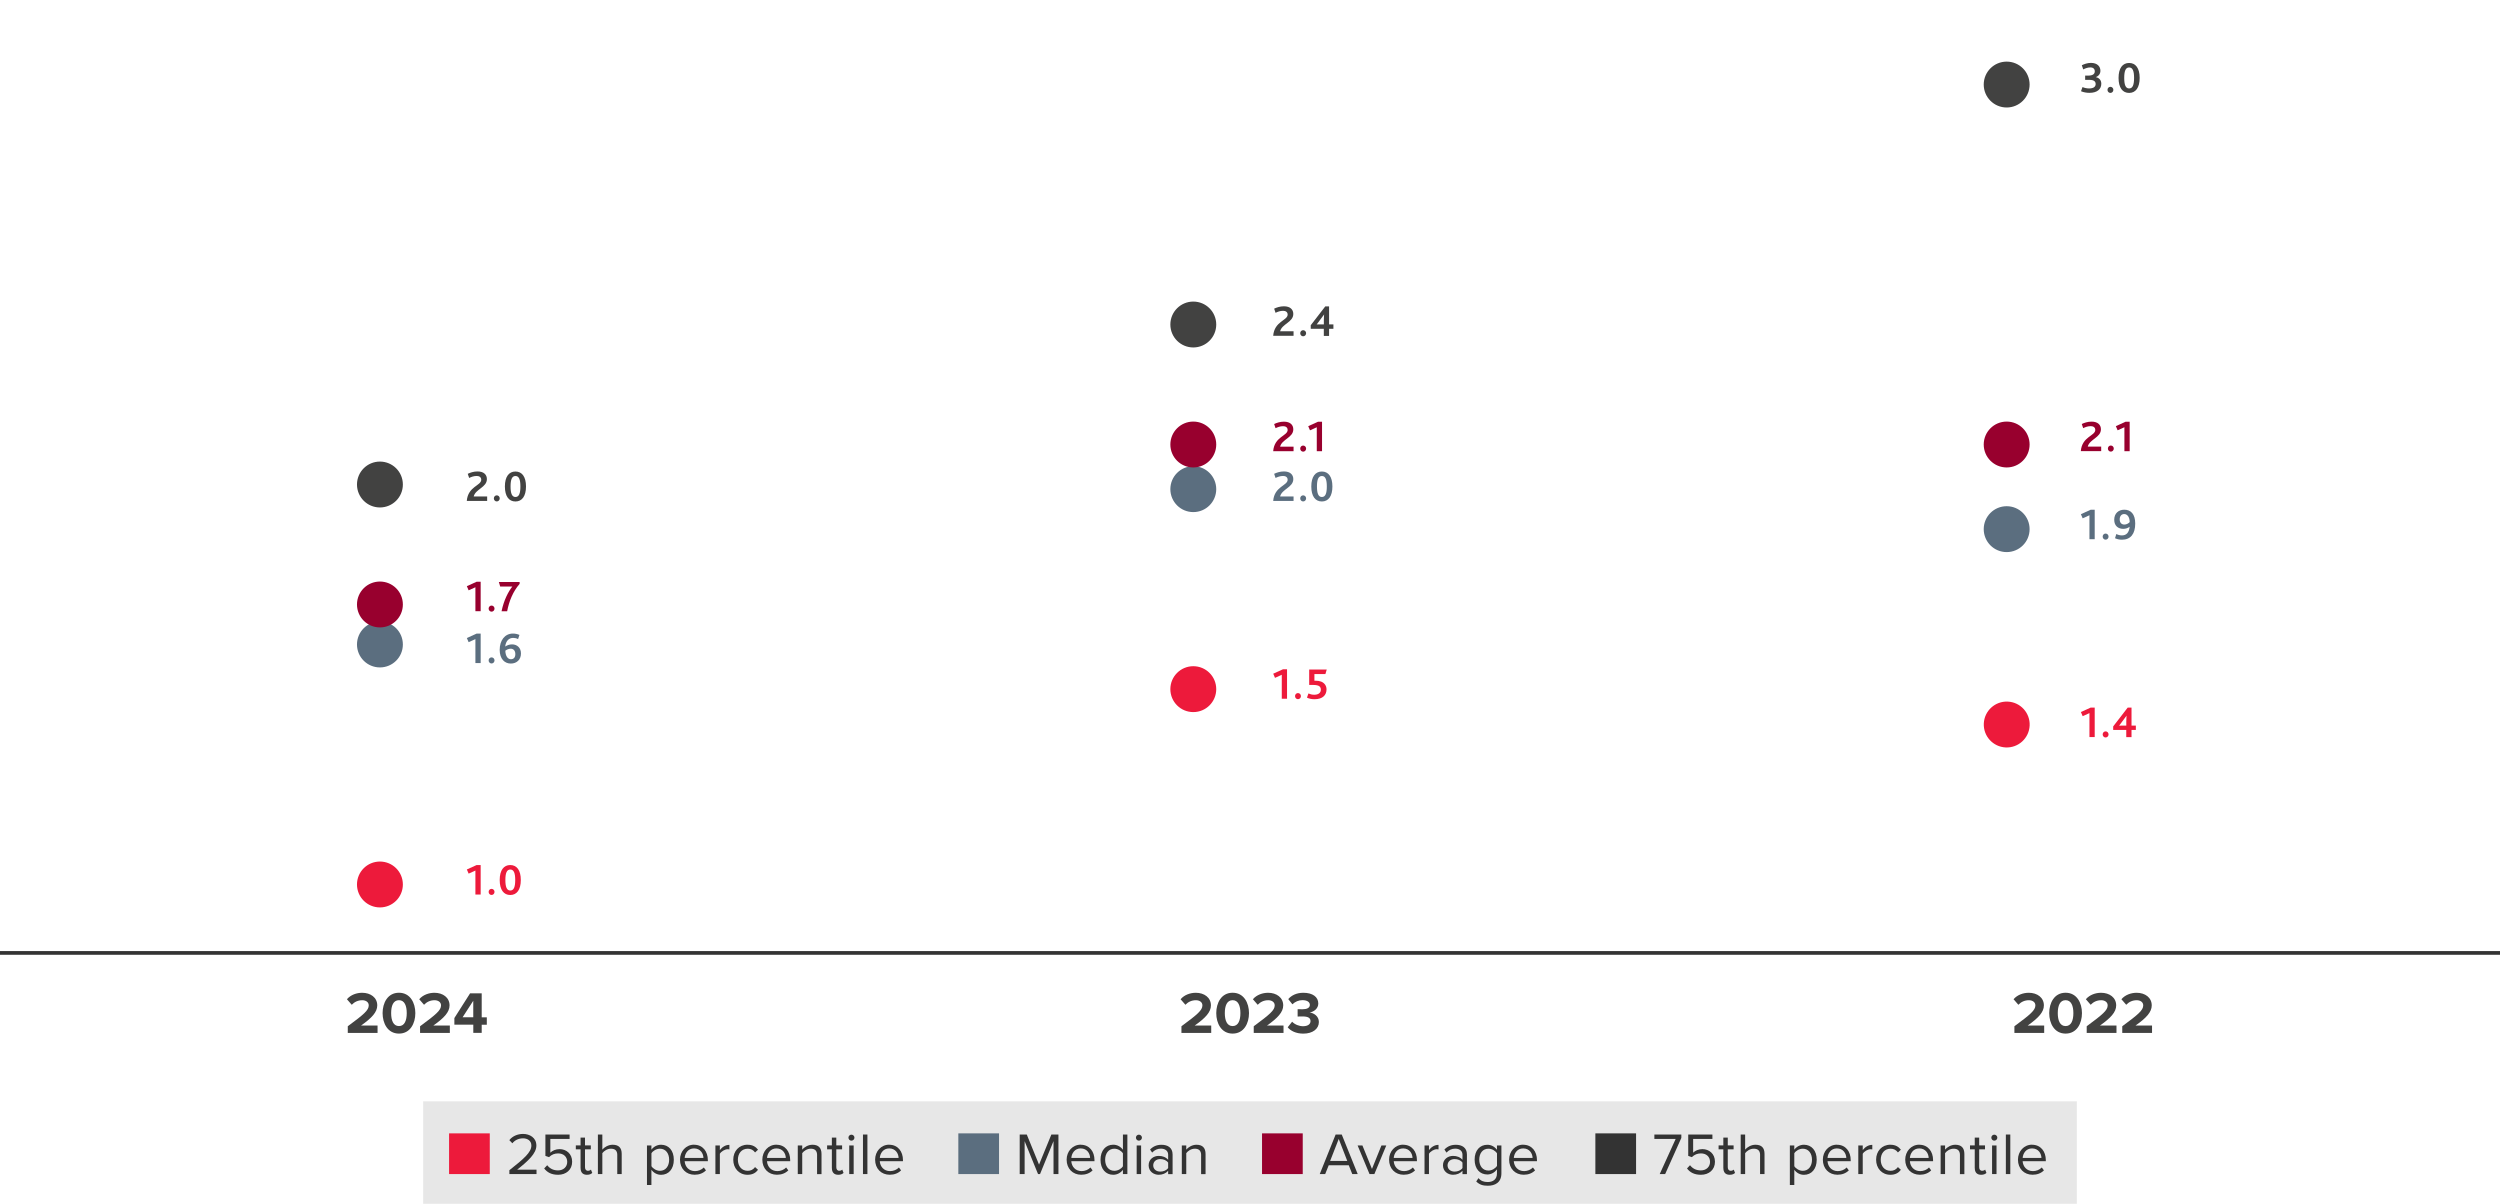 <?xml version="1.0" encoding="UTF-8"?>
<svg id="Layer_2" data-name="Layer 2" xmlns="http://www.w3.org/2000/svg" xmlns:xlink="http://www.w3.org/1999/xlink" viewBox="0 0 675 325">
  <defs>
    <style>
      .cls-1, .cls-2, .cls-3, .cls-4, .cls-5, .cls-6 {
        fill: none;
      }

      .cls-7 {
        fill: #5b6e7f;
      }

      .cls-8 {
        fill: #ed1a3b;
      }

      .cls-9 {
        fill: #424241;
      }

      .cls-2 {
        stroke: #ed1a3b;
      }

      .cls-2, .cls-3, .cls-4, .cls-6 {
        stroke-miterlimit: 10;
        stroke-width: .69px;
      }

      .cls-3 {
        stroke: #98002e;
      }

      .cls-10 {
        clip-path: url(#clippath-1);
      }

      .cls-11 {
        fill: #e7e7e7;
      }

      .cls-12 {
        fill: #98002e;
      }

      .cls-4 {
        stroke: #424241;
      }

      .cls-5 {
        stroke: #333;
      }

      .cls-13 {
        fill: #333;
      }

      .cls-6 {
        stroke: #5b6e7f;
      }

      .cls-14 {
        clip-path: url(#clippath);
      }
    </style>
    <clipPath id="clippath">
      <rect class="cls-1" width="675" height="325"/>
    </clipPath>
    <clipPath id="clippath-1">
      <rect class="cls-1" width="675" height="325"/>
    </clipPath>
  </defs>
  <g id="Layer_1-2" data-name="Layer 1">
    <g class="cls-14">
      <path class="cls-8" d="M108.43,238.81c0,3.23-2.62,5.85-5.85,5.85s-5.85-2.62-5.85-5.85,2.62-5.85,5.85-5.85,5.85,2.62,5.85,5.85"/>
      <circle class="cls-2" cx="102.58" cy="238.81" r="5.85"/>
      <path class="cls-8" d="M328.04,186.07c0,3.23-2.62,5.85-5.85,5.85s-5.85-2.62-5.85-5.85,2.62-5.85,5.85-5.85,5.85,2.62,5.85,5.85"/>
      <circle class="cls-2" cx="322.19" cy="186.07" r="5.85"/>
      <path class="cls-8" d="M547.65,195.61c0,3.23-2.62,5.85-5.85,5.85s-5.85-2.62-5.85-5.85,2.62-5.85,5.85-5.85,5.85,2.62,5.85,5.85"/>
      <circle class="cls-2" cx="541.8" cy="195.61" r="5.85" transform="translate(321.83 727.99) rotate(-87.4)"/>
      <path class="cls-7" d="M108.43,174.01c0,3.23-2.62,5.85-5.85,5.85s-5.85-2.62-5.85-5.85,2.62-5.85,5.85-5.85,5.85,2.62,5.85,5.85"/>
      <circle class="cls-6" cx="102.58" cy="174.01" r="5.85"/>
      <path class="cls-7" d="M328.04,132.07c0,3.23-2.62,5.85-5.85,5.85s-5.85-2.62-5.85-5.85,2.62-5.85,5.85-5.85,5.85,2.62,5.85,5.85"/>
      <circle class="cls-6" cx="322.19" cy="132.07" r="5.85"/>
      <path class="cls-7" d="M547.65,142.87c0,3.23-2.62,5.85-5.85,5.85s-5.85-2.62-5.85-5.85,2.62-5.85,5.85-5.85,5.85,2.62,5.85,5.85"/>
      <circle class="cls-6" cx="541.8" cy="142.87" r="5.85"/>
      <path class="cls-12" d="M108.43,163.21c0,3.23-2.62,5.85-5.85,5.85s-5.85-2.62-5.85-5.85,2.62-5.85,5.85-5.85,5.85,2.62,5.85,5.85"/>
      <circle class="cls-3" cx="102.58" cy="163.21" r="5.85"/>
      <path class="cls-12" d="M328.04,120.02c0,3.23-2.62,5.85-5.85,5.85s-5.85-2.62-5.85-5.85,2.62-5.85,5.85-5.85,5.85,2.62,5.85,5.85"/>
      <circle class="cls-3" cx="322.19" cy="120.02" r="5.85"/>
      <path class="cls-12" d="M547.65,120.02c0,3.23-2.62,5.85-5.85,5.85s-5.85-2.62-5.85-5.85,2.62-5.85,5.85-5.85,5.85,2.62,5.85,5.85"/>
      <circle class="cls-3" cx="541.8" cy="120.02" r="5.85"/>
      <path class="cls-9" d="M108.43,130.82c0,3.23-2.62,5.85-5.85,5.85s-5.85-2.62-5.85-5.85,2.62-5.85,5.85-5.85,5.85,2.62,5.85,5.85"/>
      <circle class="cls-4" cx="102.58" cy="130.82" r="5.85"/>
      <path class="cls-9" d="M328.04,87.62c0,3.23-2.62,5.85-5.85,5.85s-5.85-2.62-5.85-5.85,2.62-5.85,5.85-5.85,5.85,2.62,5.85,5.85"/>
      <circle class="cls-4" cx="322.19" cy="87.62" r="5.85"/>
      <path class="cls-9" d="M547.65,22.83c0,3.23-2.62,5.85-5.85,5.85s-5.85-2.62-5.85-5.85,2.62-5.85,5.85-5.85,5.85,2.62,5.85,5.85"/>
      <circle class="cls-4" cx="541.8" cy="22.83" r="5.85"/>
    </g>
    <g>
      <path class="cls-9" d="M562.28,23.51c.56.25,1.22.37,1.76.37,1.18,0,1.79-.42,1.79-1.22,0-.5-.28-.85-.83-1-.25-.07-.58-.1-.97-.1h-1.04v-1.15h.84c1.19,0,1.76-.41,1.76-1.15,0-.64-.4-1.06-1.21-1.06-.65,0-1.34.24-1.91.54l-.38-1.12c.6-.31,1.5-.64,2.47-.64,1.76,0,2.55,1.01,2.55,2.12,0,.8-.42,1.38-1.21,1.72v.02c.91.18,1.45.85,1.45,1.77,0,1.38-1.01,2.46-3.21,2.46-.73,0-1.59-.14-2.27-.44l.41-1.14Z"/>
      <path class="cls-9" d="M569.02,24.26c0-.47.36-.82.79-.82s.8.35.8.82-.36.83-.8.83-.79-.36-.79-.83Z"/>
      <path class="cls-9" d="M572.01,21.04c0-2.64,1.09-4.04,2.85-4.04s2.85,1.4,2.85,4.04-1.09,4.05-2.85,4.05-2.85-1.4-2.85-4.05ZM576.2,21.04c0-1.85-.37-2.83-1.33-2.83s-1.33.98-1.33,2.83.37,2.84,1.33,2.84,1.33-.98,1.33-2.84Z"/>
    </g>
    <g>
      <path class="cls-12" d="M565.72,116.07c0-.73-.59-1.01-1.22-1.01-.8,0-1.46.26-2.04.54l-.38-1.12c.65-.31,1.56-.64,2.64-.64,1.7,0,2.53.88,2.53,2.07,0,2.24-3.07,2.67-3.56,4.68h3.63v1.22h-5.5c.32-3.97,3.91-4.09,3.91-5.76Z"/>
      <path class="cls-12" d="M569.13,121.11c0-.47.36-.82.79-.82s.8.35.8.82-.36.83-.8.83-.79-.36-.79-.83Z"/>
      <path class="cls-12" d="M573.59,115.35l-1.83.83-.48-1.12,2.64-1.2h1.09v7.96h-1.42v-6.48Z"/>
    </g>
    <g>
      <path class="cls-7" d="M564.15,139.12l-1.83.83-.48-1.12,2.64-1.2h1.09v7.96h-1.42v-6.48Z"/>
      <path class="cls-7" d="M567.72,144.88c0-.47.36-.82.79-.82s.8.35.8.82-.36.83-.8.83-.79-.36-.79-.83Z"/>
      <path class="cls-7" d="M571.05,145.33l.36-1.15c.44.23.96.38,1.5.38,1.24,0,1.93-.77,2.09-2.33h-.01c-.47.36-1.06.56-1.73.56-1.26,0-2.42-.73-2.42-2.45s1.15-2.72,2.73-2.72c1.71,0,2.94,1.14,2.94,3.73,0,2.75-1.2,4.37-3.57,4.37-.66,0-1.29-.12-1.88-.4ZM575.02,140.96c-.01-1.27-.59-2.17-1.49-2.17-.74,0-1.21.58-1.21,1.44s.46,1.4,1.26,1.4c.59,0,1.13-.32,1.44-.67Z"/>
    </g>
    <g>
      <path class="cls-8" d="M564.15,192.54l-1.83.83-.48-1.12,2.64-1.2h1.09v7.96h-1.42v-6.48Z"/>
      <path class="cls-8" d="M567.72,198.29c0-.47.36-.82.79-.82s.8.35.8.82-.36.83-.8.83-.79-.36-.79-.83Z"/>
      <path class="cls-8" d="M570.57,196.12l3.91-5.07h1.03v4.86h1.17v1.18h-1.17v1.93h-1.42v-1.93h-3.53v-.96ZM573.16,195.91h.94v-1.13c0-.64.06-1.32.07-1.55l-2,2.7c.18,0,.71-.02,1-.02Z"/>
    </g>
    <g>
      <path class="cls-9" d="M347.66,84.93c0-.73-.59-1.01-1.22-1.01-.8,0-1.46.26-2.04.54l-.38-1.12c.65-.31,1.56-.64,2.64-.64,1.7,0,2.53.88,2.53,2.07,0,2.24-3.07,2.67-3.56,4.68h3.63v1.22h-5.5c.32-3.97,3.91-4.09,3.91-5.76Z"/>
      <path class="cls-9" d="M351.06,89.97c0-.47.36-.82.79-.82s.8.35.8.82-.36.83-.8.83-.79-.36-.79-.83Z"/>
      <path class="cls-9" d="M353.91,87.8l3.91-5.07h1.03v4.86h1.17v1.18h-1.17v1.93h-1.42v-1.93h-3.53v-.96ZM356.5,87.58h.94v-1.13c0-.64.06-1.32.07-1.55l-2,2.7c.18,0,.71-.02,1-.02Z"/>
    </g>
    <g>
      <path class="cls-7" d="M347.66,129.52c0-.73-.59-1.01-1.22-1.01-.8,0-1.46.26-2.04.54l-.38-1.12c.65-.31,1.56-.64,2.64-.64,1.7,0,2.53.88,2.53,2.07,0,2.24-3.07,2.67-3.56,4.68h3.63v1.22h-5.5c.32-3.97,3.91-4.09,3.91-5.76Z"/>
      <path class="cls-7" d="M351.06,134.56c0-.47.36-.82.79-.82s.8.35.8.82-.36.83-.8.83-.79-.36-.79-.83Z"/>
      <path class="cls-7" d="M354.05,131.35c0-2.64,1.09-4.04,2.85-4.04s2.85,1.4,2.85,4.04-1.09,4.05-2.85,4.05-2.85-1.4-2.85-4.05ZM358.24,131.35c0-1.85-.37-2.83-1.33-2.83s-1.33.98-1.33,2.83.37,2.84,1.33,2.84,1.33-.98,1.33-2.84Z"/>
    </g>
    <g>
      <path class="cls-12" d="M347.66,116.08c0-.73-.59-1.01-1.22-1.01-.8,0-1.46.26-2.04.54l-.38-1.12c.65-.31,1.56-.64,2.64-.64,1.7,0,2.53.88,2.53,2.07,0,2.24-3.07,2.67-3.56,4.68h3.63v1.22h-5.5c.32-3.97,3.91-4.09,3.91-5.76Z"/>
      <path class="cls-12" d="M351.06,121.12c0-.47.36-.82.79-.82s.8.35.8.82-.36.83-.8.83-.79-.36-.79-.83Z"/>
      <path class="cls-12" d="M355.53,115.36l-1.83.83-.48-1.12,2.64-1.2h1.09v7.96h-1.42v-6.48Z"/>
    </g>
    <g>
      <path class="cls-8" d="M346.08,182.19l-1.83.83-.48-1.12,2.64-1.2h1.09v7.96h-1.42v-6.48Z"/>
      <path class="cls-8" d="M349.66,187.95c0-.47.36-.82.79-.82s.8.35.8.82-.36.83-.8.83-.79-.36-.79-.83Z"/>
      <path class="cls-8" d="M353.27,187.23c.44.2.94.35,1.58.35,1,0,1.78-.43,1.78-1.37,0-.54-.23-.91-.73-1.1-.33-.13-.8-.18-1.44-.18h-.98v-4.16h4.74l-.36,1.22h-2.97v1.8h.31c.6,0,1.1.08,1.51.24.98.4,1.45,1.21,1.45,2.1,0,1.48-.97,2.66-3.25,2.66-.83,0-1.51-.17-2.03-.43l.4-1.13Z"/>
    </g>
    <g>
      <path class="cls-9" d="M129.93,129.52c0-.73-.59-1.01-1.22-1.01-.8,0-1.46.26-2.04.54l-.38-1.12c.65-.31,1.56-.64,2.64-.64,1.7,0,2.53.88,2.53,2.07,0,2.24-3.07,2.67-3.56,4.68h3.63v1.22h-5.5c.32-3.97,3.91-4.09,3.91-5.76Z"/>
      <path class="cls-9" d="M133.34,134.56c0-.47.36-.82.79-.82s.8.35.8.82-.36.83-.8.83-.79-.36-.79-.83Z"/>
      <path class="cls-9" d="M136.32,131.35c0-2.64,1.09-4.04,2.85-4.04s2.85,1.4,2.85,4.04-1.09,4.05-2.85,4.05-2.85-1.4-2.85-4.05ZM140.51,131.35c0-1.85-.37-2.83-1.33-2.83s-1.33.98-1.33,2.83.37,2.84,1.33,2.84,1.33-.98,1.33-2.84Z"/>
    </g>
    <g>
      <path class="cls-7" d="M128.36,172.56l-1.83.83-.48-1.12,2.64-1.2h1.09v7.96h-1.42v-6.48Z"/>
      <path class="cls-7" d="M131.93,178.31c0-.47.36-.82.79-.82s.8.35.8.82-.36.83-.8.83-.79-.36-.79-.83Z"/>
      <path class="cls-7" d="M134.92,175.41c0-2.43,1.34-4.35,3.57-4.35.54,0,1.18.1,1.76.37l-.37,1.12c-.42-.22-.88-.32-1.32-.32-1.07,0-1.96.71-2.16,2.33.48-.32,1.12-.58,1.86-.58,1.32,0,2.4.89,2.4,2.45,0,1.69-1.16,2.73-2.75,2.73s-3-1.16-3-3.74ZM139.14,176.62c0-.96-.52-1.47-1.26-1.47-.5,0-1.1.25-1.44.54.04,1.54.71,2.3,1.5,2.3s1.2-.52,1.2-1.37Z"/>
    </g>
    <g>
      <path class="cls-12" d="M128.36,158.56l-1.83.83-.48-1.12,2.64-1.2h1.09v7.96h-1.42v-6.48Z"/>
      <path class="cls-12" d="M131.93,164.32c0-.47.36-.82.79-.82s.8.35.8.82-.36.83-.8.83-.79-.36-.79-.83Z"/>
      <path class="cls-12" d="M138.34,158.36h-3.29l-.36-1.22h5.61v.5c-1.79,2.07-2.84,4.63-3.37,7.4h-1.51c.62-3.03,1.82-5.28,2.91-6.68Z"/>
    </g>
    <g>
      <path class="cls-8" d="M128.36,235.05l-1.83.83-.48-1.12,2.64-1.2h1.09v7.96h-1.42v-6.48Z"/>
      <path class="cls-8" d="M131.93,240.81c0-.47.36-.82.79-.82s.8.35.8.82-.36.83-.8.83-.79-.36-.79-.83Z"/>
      <path class="cls-8" d="M134.92,237.6c0-2.64,1.09-4.04,2.85-4.04s2.85,1.4,2.85,4.04-1.09,4.05-2.85,4.05-2.85-1.4-2.85-4.05ZM139.11,237.6c0-1.85-.37-2.83-1.33-2.83s-1.33.98-1.33,2.83.37,2.84,1.33,2.84,1.33-.98,1.33-2.84Z"/>
    </g>
    <path class="cls-11" d="M114.25,325h137.5v-27.64H114.25v27.64ZM251.75,325h82v-27.64h-82v27.64ZM333.75,325h90v-27.64h-90v27.64ZM423.75,325h137v-27.64h-137v27.64Z"/>
    <rect class="cls-8" x="121.25" y="306.01" width="10.99" height="10.99"/>
    <g>
      <path class="cls-13" d="M137.55,315.94c3.84-3.03,5.92-4.8,5.92-6.64,0-1.36-1.12-1.95-2.23-1.95-1.28,0-2.27.54-2.9,1.34l-.82-.85c.82-1.07,2.21-1.68,3.71-1.68,1.78,0,3.59,1.01,3.59,3.14s-2.21,4.16-5.19,6.51h5.23v1.18h-7.33v-1.06Z"/>
      <path class="cls-13" d="M147.74,314.6c.7.9,1.63,1.41,2.95,1.41,1.46,0,2.46-.99,2.46-2.29,0-1.41-1.01-2.3-2.45-2.3-.94,0-1.75.3-2.46,1.01l-.98-.34v-5.76h6.53v1.18h-5.2v3.71c.51-.51,1.42-.96,2.5-.96,1.78,0,3.39,1.22,3.39,3.41s-1.65,3.52-3.79,3.52c-1.81,0-2.96-.66-3.76-1.71l.82-.88Z"/>
      <path class="cls-13" d="M156.75,315.38v-5.06h-1.28v-1.06h1.28v-2.11h1.2v2.11h1.57v1.06h-1.57v4.8c0,.58.26.99.79.99.34,0,.66-.14.82-.32l.35.9c-.3.29-.74.5-1.44.5-1.14,0-1.71-.66-1.71-1.81Z"/>
      <path class="cls-13" d="M166.67,311.91c0-1.36-.7-1.76-1.75-1.76-.93,0-1.82.58-2.29,1.2v5.65h-1.2v-10.68h1.2v4.07c.54-.64,1.6-1.31,2.77-1.31,1.62,0,2.46.78,2.46,2.46v5.46h-1.2v-5.09Z"/>
      <path class="cls-13" d="M174.68,319.95v-10.68h1.2v1.15c.56-.78,1.52-1.34,2.61-1.34,2.03,0,3.44,1.54,3.44,4.05s-1.41,4.07-3.44,4.07c-1.06,0-1.98-.5-2.61-1.36v4.11h-1.2ZM178.19,310.15c-.94,0-1.89.56-2.3,1.23v3.49c.42.67,1.36,1.25,2.3,1.25,1.55,0,2.48-1.28,2.48-2.99s-.93-2.98-2.48-2.98Z"/>
      <path class="cls-13" d="M187.41,309.08c2.34,0,3.71,1.82,3.71,4.15v.3h-6.26c.1,1.46,1.12,2.67,2.79,2.67.88,0,1.78-.35,2.38-.98l.58.78c-.77.77-1.81,1.18-3.07,1.18-2.29,0-3.94-1.65-3.94-4.07,0-2.24,1.6-4.05,3.81-4.05ZM184.86,312.65h5.07c-.02-1.15-.78-2.58-2.54-2.58-1.65,0-2.46,1.39-2.53,2.58Z"/>
      <path class="cls-13" d="M193.16,309.27h1.2v1.25c.62-.82,1.52-1.41,2.58-1.41v1.23c-.14-.03-.29-.05-.48-.05-.74,0-1.75.61-2.1,1.23v5.47h-1.2v-7.73Z"/>
      <path class="cls-13" d="M201.84,309.08c1.41,0,2.24.58,2.83,1.34l-.8.74c-.51-.7-1.17-1.01-1.97-1.01-1.65,0-2.67,1.26-2.67,2.98s1.02,2.99,2.67,2.99c.8,0,1.46-.32,1.97-1.01l.8.74c-.59.77-1.42,1.34-2.83,1.34-2.31,0-3.86-1.76-3.86-4.07s1.55-4.05,3.86-4.05Z"/>
      <path class="cls-13" d="M209.64,309.08c2.34,0,3.71,1.82,3.71,4.15v.3h-6.26c.1,1.46,1.12,2.67,2.79,2.67.88,0,1.78-.35,2.38-.98l.58.78c-.77.77-1.81,1.18-3.07,1.18-2.29,0-3.94-1.65-3.94-4.07,0-2.24,1.6-4.05,3.81-4.05ZM207.1,312.65h5.07c-.02-1.15-.78-2.58-2.54-2.58-1.65,0-2.46,1.39-2.53,2.58Z"/>
      <path class="cls-13" d="M220.62,311.94c0-1.36-.69-1.79-1.73-1.79-.94,0-1.84.58-2.29,1.2v5.65h-1.2v-7.73h1.2v1.12c.54-.64,1.6-1.31,2.75-1.31,1.62,0,2.46.82,2.46,2.5v5.43h-1.2v-5.06Z"/>
      <path class="cls-13" d="M224.6,315.38v-5.06h-1.28v-1.06h1.28v-2.11h1.2v2.11h1.57v1.06h-1.57v4.8c0,.58.26.99.79.99.34,0,.66-.14.82-.32l.35.9c-.3.29-.74.5-1.44.5-1.14,0-1.71-.66-1.71-1.81Z"/>
      <path class="cls-13" d="M229.08,307.16c0-.45.37-.8.8-.8s.82.35.82.8-.37.82-.82.82-.8-.37-.8-.82ZM229.29,309.27h1.2v7.73h-1.2v-7.73Z"/>
      <path class="cls-13" d="M233,306.32h1.2v10.68h-1.2v-10.68Z"/>
      <path class="cls-13" d="M240.09,309.08c2.34,0,3.71,1.82,3.71,4.15v.3h-6.26c.1,1.46,1.12,2.67,2.79,2.67.88,0,1.78-.35,2.38-.98l.58.78c-.77.77-1.81,1.18-3.07,1.18-2.29,0-3.94-1.65-3.94-4.07,0-2.24,1.6-4.05,3.81-4.05ZM237.55,312.65h5.07c-.02-1.15-.78-2.58-2.54-2.58-1.65,0-2.46,1.39-2.53,2.58Z"/>
    </g>
    <rect class="cls-7" x="258.75" y="306.01" width="10.99" height="10.99"/>
    <g>
      <path class="cls-13" d="M284.44,308.12l-3.63,8.88h-.54l-3.62-8.88v8.88h-1.33v-10.68h1.91l3.31,8.13,3.33-8.13h1.91v10.68h-1.33v-8.88Z"/>
      <path class="cls-13" d="M291.8,309.08c2.34,0,3.71,1.82,3.71,4.15v.3h-6.26c.1,1.46,1.12,2.67,2.79,2.67.88,0,1.78-.35,2.38-.98l.58.78c-.77.77-1.81,1.18-3.07,1.18-2.29,0-3.94-1.65-3.94-4.07,0-2.24,1.6-4.05,3.81-4.05ZM289.26,312.65h5.07c-.02-1.15-.78-2.58-2.54-2.58-1.65,0-2.46,1.39-2.53,2.58Z"/>
      <path class="cls-13" d="M303.19,315.85c-.58.78-1.52,1.34-2.61,1.34-2.02,0-3.44-1.54-3.44-4.05s1.41-4.07,3.44-4.07c1.04,0,1.99.51,2.61,1.36v-4.11h1.2v10.68h-1.2v-1.15ZM303.19,311.4c-.43-.67-1.36-1.25-2.32-1.25-1.55,0-2.48,1.28-2.48,2.99s.93,2.98,2.48,2.98c.96,0,1.89-.54,2.32-1.22v-3.51Z"/>
      <path class="cls-13" d="M306.7,307.16c0-.45.37-.8.8-.8s.82.35.82.8-.37.82-.82.82-.8-.37-.8-.82ZM306.9,309.27h1.2v7.73h-1.2v-7.73Z"/>
      <path class="cls-13" d="M315.4,316.12c-.64.7-1.52,1.07-2.56,1.07-1.31,0-2.71-.88-2.71-2.56s1.39-2.54,2.71-2.54c1.06,0,1.94.34,2.56,1.06v-1.39c0-1.04-.83-1.63-1.95-1.63-.93,0-1.68.34-2.37,1.07l-.56-.83c.83-.86,1.83-1.28,3.09-1.28,1.63,0,2.99.74,2.99,2.61v5.31h-1.2v-.88ZM315.4,313.91c-.46-.64-1.28-.96-2.13-.96-1.12,0-1.9.7-1.9,1.7s.78,1.68,1.9,1.68c.85,0,1.67-.32,2.13-.96v-1.46Z"/>
      <path class="cls-13" d="M324.31,311.94c0-1.36-.69-1.79-1.73-1.79-.94,0-1.84.58-2.29,1.2v5.65h-1.2v-7.73h1.2v1.12c.54-.64,1.6-1.31,2.75-1.31,1.62,0,2.46.82,2.46,2.5v5.43h-1.2v-5.06Z"/>
    </g>
    <rect class="cls-12" x="340.75" y="306.01" width="10.99" height="10.99"/>
    <g>
      <path class="cls-13" d="M364.16,314.63h-5.41l-.95,2.37h-1.47l4.29-10.68h1.65l4.31,10.68h-1.47l-.94-2.37ZM359.13,313.45h4.63l-2.3-5.94-2.32,5.94Z"/>
      <path class="cls-13" d="M366.55,309.27h1.3l2.58,6.34,2.56-6.34h1.31l-3.22,7.73h-1.31l-3.22-7.73Z"/>
      <path class="cls-13" d="M378.86,309.08c2.34,0,3.71,1.82,3.71,4.15v.3h-6.26c.1,1.46,1.12,2.67,2.79,2.67.88,0,1.78-.35,2.38-.98l.58.78c-.77.77-1.81,1.18-3.07,1.18-2.29,0-3.94-1.65-3.94-4.07,0-2.24,1.6-4.05,3.81-4.05ZM376.31,312.65h5.07c-.02-1.15-.78-2.58-2.54-2.58-1.65,0-2.46,1.39-2.53,2.58Z"/>
      <path class="cls-13" d="M384.62,309.27h1.2v1.25c.62-.82,1.52-1.41,2.58-1.41v1.23c-.14-.03-.29-.05-.48-.05-.74,0-1.75.61-2.1,1.23v5.47h-1.2v-7.73Z"/>
      <path class="cls-13" d="M394.87,316.12c-.64.7-1.52,1.07-2.56,1.07-1.31,0-2.71-.88-2.71-2.56s1.39-2.54,2.71-2.54c1.06,0,1.94.34,2.56,1.06v-1.39c0-1.04-.83-1.63-1.95-1.63-.93,0-1.68.34-2.37,1.07l-.56-.83c.83-.86,1.83-1.28,3.09-1.28,1.63,0,2.99.74,2.99,2.61v5.31h-1.2v-.88ZM394.87,313.91c-.46-.64-1.28-.96-2.13-.96-1.12,0-1.9.7-1.9,1.7s.78,1.68,1.9,1.68c.85,0,1.67-.32,2.13-.96v-1.46Z"/>
      <path class="cls-13" d="M399.19,318.09c.64.77,1.41,1.06,2.51,1.06,1.28,0,2.48-.62,2.48-2.32v-1.1c-.56.78-1.5,1.38-2.59,1.38-2.02,0-3.44-1.5-3.44-4s1.41-4.02,3.44-4.02c1.04,0,1.97.51,2.59,1.36v-1.17h1.2v7.51c0,2.56-1.79,3.36-3.68,3.36-1.31,0-2.21-.26-3.12-1.15l.61-.9ZM404.19,311.4c-.42-.67-1.34-1.25-2.31-1.25-1.55,0-2.48,1.23-2.48,2.95s.93,2.95,2.48,2.95c.96,0,1.89-.59,2.31-1.26v-3.38Z"/>
      <path class="cls-13" d="M411.27,309.08c2.34,0,3.71,1.82,3.71,4.15v.3h-6.26c.1,1.46,1.12,2.67,2.79,2.67.88,0,1.78-.35,2.38-.98l.58.78c-.77.77-1.81,1.18-3.07,1.18-2.29,0-3.94-1.65-3.94-4.07,0-2.24,1.6-4.05,3.81-4.05ZM408.73,312.65h5.07c-.02-1.15-.78-2.58-2.54-2.58-1.65,0-2.46,1.39-2.53,2.58Z"/>
    </g>
    <rect class="cls-13" x="430.75" y="306.01" width="10.99" height="10.99"/>
    <g>
      <path class="cls-13" d="M452.43,307.51h-5.75v-1.18h7.28v.91l-4.37,9.76h-1.47l4.31-9.49Z"/>
      <path class="cls-13" d="M456.3,314.6c.7.9,1.63,1.41,2.95,1.41,1.46,0,2.46-.99,2.46-2.29,0-1.41-1.01-2.3-2.45-2.3-.94,0-1.75.3-2.46,1.01l-.98-.34v-5.76h6.53v1.18h-5.2v3.71c.51-.51,1.42-.96,2.5-.96,1.78,0,3.39,1.22,3.39,3.41s-1.65,3.52-3.79,3.52c-1.81,0-2.96-.66-3.76-1.71l.82-.88Z"/>
      <path class="cls-13" d="M465.3,315.38v-5.06h-1.28v-1.06h1.28v-2.11h1.2v2.11h1.57v1.06h-1.57v4.8c0,.58.26.99.79.99.34,0,.66-.14.82-.32l.35.9c-.3.29-.74.5-1.44.5-1.14,0-1.71-.66-1.71-1.81Z"/>
      <path class="cls-13" d="M475.23,311.91c0-1.36-.7-1.76-1.75-1.76-.93,0-1.82.58-2.29,1.2v5.65h-1.2v-10.68h1.2v4.07c.54-.64,1.6-1.31,2.77-1.31,1.62,0,2.46.78,2.46,2.46v5.46h-1.2v-5.09Z"/>
      <path class="cls-13" d="M483.26,319.95v-10.68h1.2v1.15c.56-.78,1.52-1.34,2.61-1.34,2.03,0,3.44,1.54,3.44,4.05s-1.41,4.07-3.44,4.07c-1.06,0-1.98-.5-2.61-1.36v4.11h-1.2ZM486.76,310.15c-.94,0-1.89.56-2.3,1.23v3.49c.42.67,1.36,1.25,2.3,1.25,1.55,0,2.48-1.28,2.48-2.99s-.93-2.98-2.48-2.98Z"/>
      <path class="cls-13" d="M495.98,309.08c2.34,0,3.71,1.82,3.71,4.15v.3h-6.26c.1,1.46,1.12,2.67,2.79,2.67.88,0,1.78-.35,2.38-.98l.58.78c-.77.77-1.81,1.18-3.07,1.18-2.29,0-3.94-1.65-3.94-4.07,0-2.24,1.6-4.05,3.81-4.05ZM493.43,312.65h5.07c-.02-1.15-.78-2.58-2.54-2.58-1.65,0-2.46,1.39-2.53,2.58Z"/>
      <path class="cls-13" d="M501.74,309.27h1.2v1.25c.62-.82,1.52-1.41,2.58-1.41v1.23c-.14-.03-.29-.05-.48-.05-.74,0-1.75.61-2.1,1.23v5.47h-1.2v-7.73Z"/>
      <path class="cls-13" d="M510.41,309.08c1.41,0,2.24.58,2.83,1.34l-.8.74c-.51-.7-1.17-1.01-1.97-1.01-1.65,0-2.67,1.26-2.67,2.98s1.02,2.99,2.67,2.99c.8,0,1.46-.32,1.97-1.01l.8.74c-.59.77-1.42,1.34-2.83,1.34-2.31,0-3.86-1.76-3.86-4.07s1.55-4.05,3.86-4.05Z"/>
      <path class="cls-13" d="M518.22,309.08c2.34,0,3.71,1.82,3.71,4.15v.3h-6.26c.1,1.46,1.12,2.67,2.79,2.67.88,0,1.78-.35,2.38-.98l.58.78c-.77.77-1.81,1.18-3.07,1.18-2.29,0-3.94-1.65-3.94-4.07,0-2.24,1.6-4.05,3.81-4.05ZM515.67,312.65h5.07c-.02-1.15-.78-2.58-2.54-2.58-1.65,0-2.46,1.39-2.53,2.58Z"/>
      <path class="cls-13" d="M529.19,311.94c0-1.36-.69-1.79-1.73-1.79-.94,0-1.84.58-2.29,1.2v5.65h-1.2v-7.73h1.2v1.12c.54-.64,1.6-1.31,2.75-1.31,1.62,0,2.46.82,2.46,2.5v5.43h-1.2v-5.06Z"/>
      <path class="cls-13" d="M533.18,315.38v-5.06h-1.28v-1.06h1.28v-2.11h1.2v2.11h1.57v1.06h-1.57v4.8c0,.58.26.99.79.99.34,0,.66-.14.82-.32l.35.9c-.3.29-.74.5-1.44.5-1.14,0-1.71-.66-1.71-1.81Z"/>
      <path class="cls-13" d="M537.66,307.16c0-.45.37-.8.8-.8s.82.35.82.8-.37.82-.82.82-.8-.37-.8-.82ZM537.86,309.27h1.2v7.73h-1.2v-7.73Z"/>
      <path class="cls-13" d="M541.58,306.32h1.2v10.68h-1.2v-10.68Z"/>
      <path class="cls-13" d="M548.66,309.08c2.34,0,3.71,1.82,3.71,4.15v.3h-6.26c.1,1.46,1.12,2.67,2.79,2.67.88,0,1.78-.35,2.38-.98l.58.78c-.77.77-1.81,1.18-3.07,1.18-2.29,0-3.94-1.65-3.94-4.07,0-2.24,1.6-4.05,3.81-4.05ZM546.12,312.65h5.07c-.02-1.15-.78-2.58-2.54-2.58-1.65,0-2.46,1.39-2.53,2.58Z"/>
    </g>
    <g>
      <path class="cls-9" d="M93.91,277.08c4.37-3.22,5.65-4.32,5.65-5.63,0-.93-.85-1.39-1.74-1.39-1.2,0-2.13.48-2.85,1.23l-1.3-1.5c1.04-1.2,2.63-1.74,4.11-1.74,2.27,0,4.08,1.28,4.08,3.41,0,1.82-1.5,3.41-4.37,5.43h4.45v2h-8.04v-1.79Z"/>
      <path class="cls-9" d="M107.72,268.04c3.04,0,4.42,2.75,4.42,5.51s-1.38,5.52-4.42,5.52-4.42-2.77-4.42-5.52,1.36-5.51,4.42-5.51ZM107.72,270.05c-1.54,0-2.11,1.52-2.11,3.49s.58,3.5,2.11,3.5,2.1-1.54,2.1-3.5-.58-3.49-2.1-3.49Z"/>
      <path class="cls-9" d="M113.43,277.08c4.37-3.22,5.65-4.32,5.65-5.63,0-.93-.85-1.39-1.74-1.39-1.2,0-2.13.48-2.85,1.23l-1.3-1.5c1.04-1.2,2.63-1.74,4.11-1.74,2.27,0,4.08,1.28,4.08,3.41,0,1.82-1.5,3.41-4.37,5.43h4.45v2h-8.04v-1.79Z"/>
      <path class="cls-9" d="M127.79,276.66h-5.11v-1.79l4.24-6.67h3.14v6.47h1.38v2h-1.38v2.21h-2.27v-2.21ZM124.9,274.66h2.88v-4.45l-2.88,4.45Z"/>
    </g>
    <g>
      <path class="cls-9" d="M319,277.08c4.37-3.22,5.65-4.32,5.65-5.63,0-.93-.85-1.39-1.74-1.39-1.2,0-2.13.48-2.85,1.23l-1.3-1.5c1.04-1.2,2.63-1.74,4.11-1.74,2.27,0,4.08,1.28,4.08,3.41,0,1.82-1.5,3.41-4.37,5.43h4.45v2h-8.04v-1.79Z"/>
      <path class="cls-9" d="M332.81,268.04c3.04,0,4.42,2.75,4.42,5.51s-1.38,5.52-4.42,5.52-4.42-2.77-4.42-5.52,1.36-5.51,4.42-5.51ZM332.81,270.05c-1.54,0-2.11,1.52-2.11,3.49s.58,3.5,2.11,3.5,2.1-1.54,2.1-3.5-.58-3.49-2.1-3.49Z"/>
      <path class="cls-9" d="M338.52,277.08c4.37-3.22,5.65-4.32,5.65-5.63,0-.93-.85-1.39-1.74-1.39-1.2,0-2.13.48-2.85,1.23l-1.3-1.5c1.04-1.2,2.63-1.74,4.11-1.74,2.27,0,4.08,1.28,4.08,3.41,0,1.82-1.5,3.41-4.37,5.43h4.45v2h-8.04v-1.79Z"/>
      <path class="cls-9" d="M348.87,275.86c.74.77,1.9,1.22,2.95,1.22,1.3,0,2.02-.56,2.02-1.38,0-.86-.66-1.26-2.15-1.26-.45,0-1.17,0-1.33.02v-1.98c.19.02.93.02,1.33.02,1.18,0,1.97-.38,1.97-1.18,0-.85-.87-1.28-1.99-1.28-1.02,0-1.97.4-2.72,1.12l-1.12-1.41c.86-.98,2.21-1.7,4.08-1.7,2.5,0,4.03,1.12,4.03,2.9,0,1.34-1.15,2.23-2.34,2.43,1.09.11,2.5.96,2.5,2.56,0,1.84-1.65,3.14-4.21,3.14-1.97,0-3.43-.75-4.21-1.71l1.18-1.49Z"/>
    </g>
    <g>
      <path class="cls-9" d="M543.9,277.08c4.37-3.22,5.65-4.32,5.65-5.63,0-.93-.85-1.39-1.74-1.39-1.2,0-2.13.48-2.85,1.23l-1.3-1.5c1.04-1.2,2.62-1.74,4.11-1.74,2.27,0,4.08,1.28,4.08,3.41,0,1.82-1.5,3.41-4.37,5.43h4.45v2h-8.04v-1.79Z"/>
      <path class="cls-9" d="M557.71,268.04c3.04,0,4.42,2.75,4.42,5.51s-1.38,5.52-4.42,5.52-4.42-2.77-4.42-5.52,1.36-5.51,4.42-5.51ZM557.71,270.05c-1.54,0-2.11,1.52-2.11,3.49s.58,3.5,2.11,3.5,2.1-1.54,2.1-3.5-.58-3.49-2.1-3.49Z"/>
      <path class="cls-9" d="M563.42,277.08c4.37-3.22,5.65-4.32,5.65-5.63,0-.93-.85-1.39-1.74-1.39-1.2,0-2.13.48-2.85,1.23l-1.3-1.5c1.04-1.2,2.62-1.74,4.11-1.74,2.27,0,4.08,1.28,4.08,3.41,0,1.82-1.5,3.41-4.37,5.43h4.45v2h-8.04v-1.79Z"/>
      <path class="cls-9" d="M573.02,277.08c4.37-3.22,5.65-4.32,5.65-5.63,0-.93-.85-1.39-1.74-1.39-1.2,0-2.13.48-2.85,1.23l-1.3-1.5c1.04-1.2,2.63-1.74,4.11-1.74,2.27,0,4.08,1.28,4.08,3.41,0,1.82-1.5,3.41-4.37,5.43h4.45v2h-8.04v-1.79Z"/>
    </g>
    <g class="cls-10">
      <line class="cls-5" y1="257.29" x2="675" y2="257.29"/>
    </g>
  </g>
</svg>